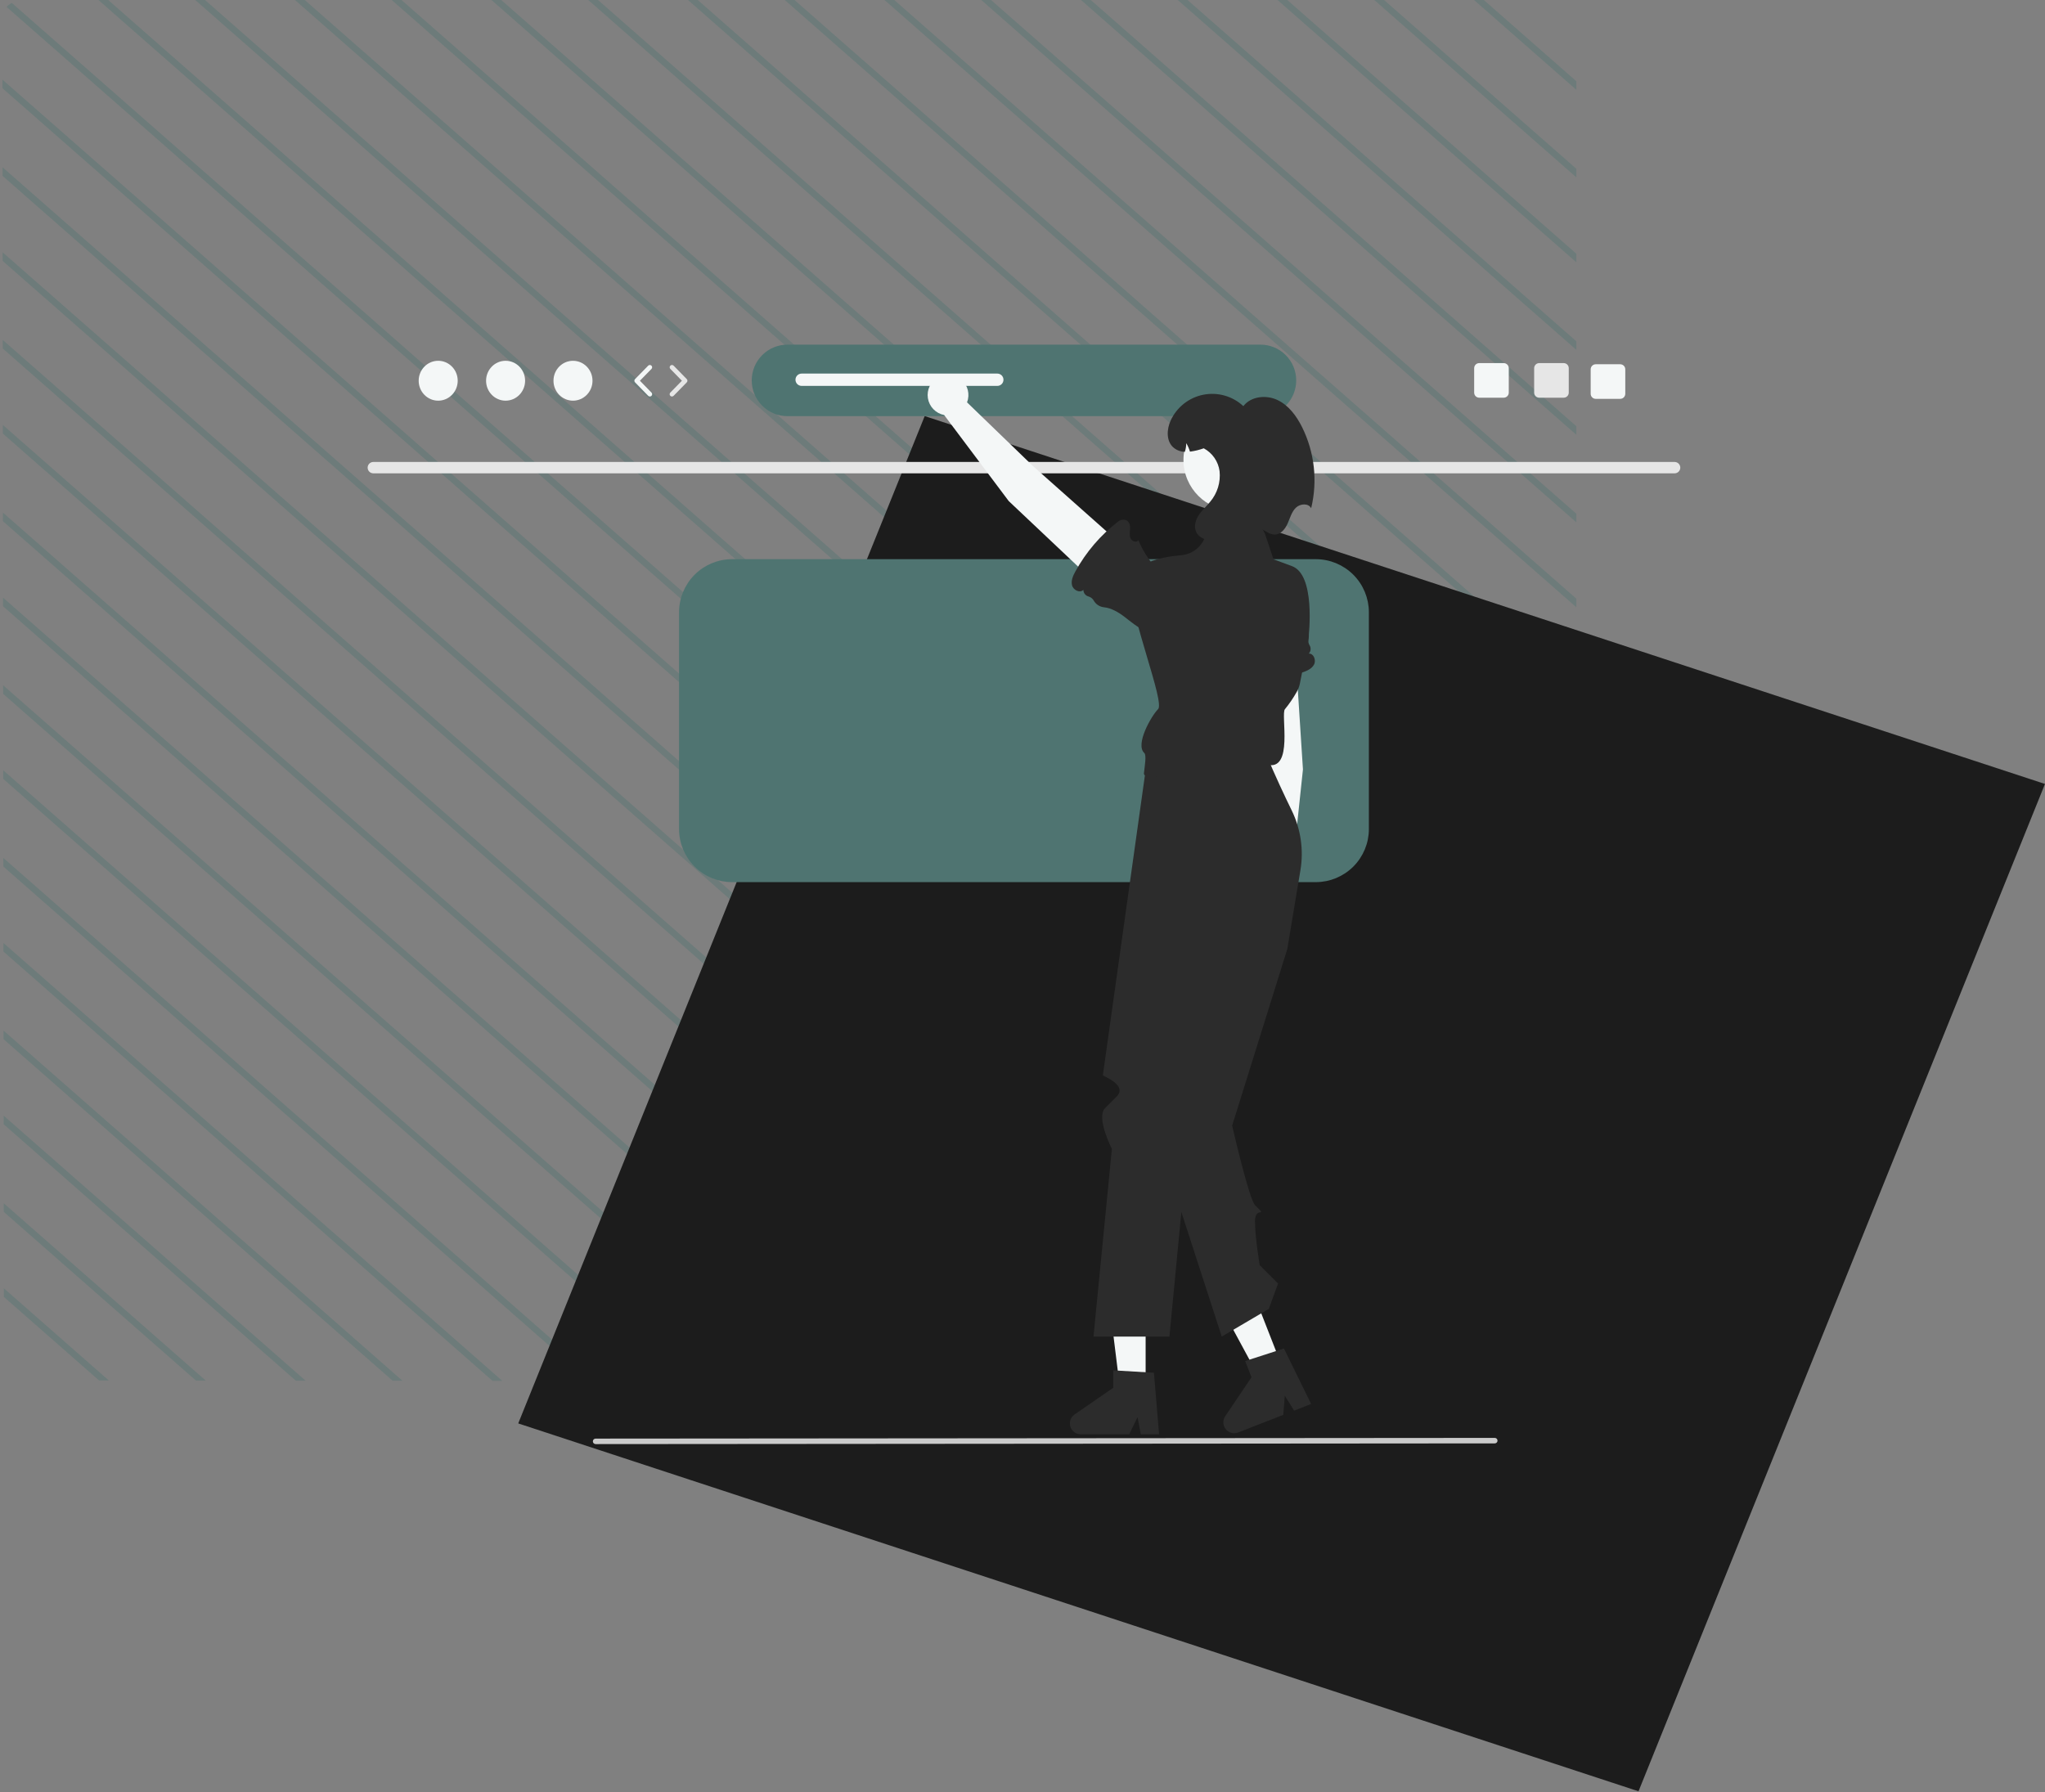 <svg width="445" height="390" viewBox="0 0 445 390" fill="none" xmlns="http://www.w3.org/2000/svg">
<rect x="0" y="0" width="445" height="390" fill="#808080" stroke="none"/>
<g opacity="0.4">
<g clip-path="url(#clip0_70_9366)">
<path d="M343.42 -488.465L899.384 -0.398L899.386 1.462L341.302 -488.466L343.42 -488.465Z" fill="#4F7471"/>
<path d="M300.619 -488.499L899.427 37.179L899.429 39.039L298.499 -488.501L300.619 -488.499Z" fill="#4F7471"/>
<path d="M257.82 -488.534L899.472 74.756L899.474 76.616L255.7 -488.536L257.82 -488.534Z" fill="#4F7471"/>
<path d="M215.016 -488.569L899.514 112.333L899.516 114.194L212.897 -488.57L215.016 -488.569Z" fill="#4F7471"/>
<path d="M172.216 -488.603L899.559 149.911L899.561 151.771L170.098 -488.605L172.216 -488.603Z" fill="#4F7471"/>
<path d="M129.411 -488.637L899.599 187.489L899.601 189.348L127.293 -488.639L129.411 -488.637Z" fill="#4F7471"/>
<path d="M86.614 -488.673L899.646 225.065L899.648 226.924L84.496 -488.675L86.614 -488.673Z" fill="#4F7471"/>
<path d="M43.813 -488.707L899.689 262.644L899.691 264.503L41.695 -488.709L43.813 -488.707Z" fill="#4F7471"/>
<path d="M899.878 301.042L898.818 301.041L-0.049 -487.812L-0.05 -488.743L1.01 -488.742L899.876 300.111L899.878 301.042Z" fill="#4F7471"/>
<path d="M855.867 301.116L-0.008 -450.235L-0.01 -452.094L857.985 301.118L855.867 301.116Z" fill="#4F7471"/>
<path d="M813.067 301.082L0.036 -412.658L0.034 -414.518L815.186 301.083L813.067 301.082Z" fill="#4F7471"/>
<path d="M770.266 301.047L0.08 -375.081L0.078 -376.94L772.384 301.049L770.266 301.047Z" fill="#4F7471"/>
<path d="M727.464 301.012L0.122 -337.502L0.12 -339.362L729.582 301.014L727.464 301.012Z" fill="#4F7471"/>
<path d="M684.664 300.978L0.168 -299.925L0.166 -301.785L686.784 300.98L684.664 300.978Z" fill="#4F7471"/>
<path d="M641.862 300.942L0.21 -262.348L0.208 -264.209L643.98 300.944L641.862 300.942Z" fill="#4F7471"/>
<path d="M599.06 300.908L0.252 -224.77L0.25 -226.63L601.178 300.91L599.06 300.908Z" fill="#4F7471"/>
<path d="M556.261 300.873L0.297 -187.194L0.295 -189.053L558.379 300.875L556.261 300.873Z" fill="#4F7471"/>
<path d="M513.456 300.839L0.337 -149.616L0.335 -151.475L515.575 300.841L513.456 300.839Z" fill="#4F7471"/>
<path d="M470.66 300.804L0.385 -112.038L0.383 -113.899L472.778 300.806L470.66 300.804Z" fill="#4F7471"/>
<path d="M427.856 300.77L0.426 -74.46L0.424 -76.32L429.975 300.772L427.856 300.77Z" fill="#4F7471"/>
<path d="M385.057 300.735L0.472 -36.884L0.47 -38.743L387.177 300.737L385.057 300.735Z" fill="#4F7471"/>
<path d="M342.256 300.7L0.515 0.694L0.513 -1.165L344.374 300.702L342.256 300.7Z" fill="#4F7471"/>
<path d="M299.453 300.666L0.556 38.272L0.554 36.412L301.571 300.667L299.453 300.666Z" fill="#4F7471"/>
<path d="M256.654 300.631L0.601 75.848L0.599 73.989L258.772 300.633L256.654 300.631Z" fill="#4F7471"/>
<path d="M213.849 300.597L0.642 113.428L0.64 111.568L215.967 300.599L213.849 300.597Z" fill="#4F7471"/>
<path d="M171.051 300.561L0.688 151.004L0.686 149.144L173.169 300.563L171.051 300.561Z" fill="#4F7471"/>
<path d="M128.248 300.527L0.73 188.581L0.728 186.721L130.367 300.529L128.248 300.527Z" fill="#4F7471"/>
<path d="M85.45 300.492L0.776 226.159L0.773 224.298L87.568 300.494L85.45 300.492Z" fill="#4F7471"/>
<path d="M42.647 300.458L0.817 263.736L0.814 261.876L44.765 300.459L42.647 300.458Z" fill="#4F7471"/>
<path d="M0.858 300.425L0.856 299.454L1.964 300.426L0.858 300.425Z" fill="#4F7471"/>
<path d="M322.341 -488.482L899.405 18.108L899.407 19.967L320.222 -488.483L322.341 -488.482Z" fill="#4F7471"/>
<path d="M279.537 -488.516L899.446 55.685L899.448 57.544L277.419 -488.518L279.537 -488.516Z" fill="#4F7471"/>
<path d="M236.738 -488.552L899.492 93.261L899.494 95.122L234.62 -488.553L236.738 -488.552Z" fill="#4F7471"/>
<path d="M193.937 -488.586L899.534 130.838L899.536 132.699L191.817 -488.587L193.937 -488.586Z" fill="#4F7471"/>
<path d="M151.136 -488.62L899.577 168.417L899.58 170.277L149.017 -488.622L151.136 -488.62Z" fill="#4F7471"/>
<path d="M108.338 -488.656L899.625 205.995L899.627 207.854L106.22 -488.657L108.338 -488.656Z" fill="#4F7471"/>
<path d="M65.531 -488.689L899.662 243.573L899.664 245.432L63.413 -488.691L65.531 -488.689Z" fill="#4F7471"/>
<path d="M22.732 -488.724L899.707 281.149L899.709 283.009L20.612 -488.726L22.732 -488.724Z" fill="#4F7471"/>
<path d="M877.591 301.134L-0.029 -469.306L-0.031 -471.166L879.709 301.136L877.591 301.134Z" fill="#4F7471"/>
<path d="M834.793 301.099L0.017 -431.729L0.015 -433.589L836.911 301.101L834.793 301.099Z" fill="#4F7471"/>
<path d="M791.99 301.064L0.06 -394.153L0.058 -396.012L794.108 301.066L791.99 301.064Z" fill="#4F7471"/>
<path d="M749.186 301.03L0.1 -356.574L0.098 -358.434L751.304 301.031L749.186 301.03Z" fill="#4F7471"/>
<path d="M706.388 300.995L0.146 -318.997L0.144 -320.857L708.506 300.997L706.388 300.995Z" fill="#4F7471"/>
<path d="M663.584 300.96L0.188 -281.421L0.186 -283.28L665.703 300.962L663.584 300.96Z" fill="#4F7471"/>
<path d="M620.787 300.925L0.235 -243.843L0.232 -245.702L622.906 300.927L620.787 300.925Z" fill="#4F7471"/>
<path d="M577.983 300.891L0.275 -206.264L0.272 -208.124L580.102 300.893L577.983 300.891Z" fill="#4F7471"/>
<path d="M535.183 300.856L0.32 -168.688L0.317 -170.547L537.303 300.858L535.183 300.856Z" fill="#4F7471"/>
<path d="M492.381 300.822L0.362 -131.109L0.359 -132.969L494.499 300.824L492.381 300.822Z" fill="#4F7471"/>
<path d="M449.579 300.787L0.404 -93.532L0.401 -95.392L451.697 300.789L449.579 300.787Z" fill="#4F7471"/>
<path d="M406.779 300.753L0.449 -55.955L0.447 -57.815L408.899 300.754L406.779 300.753Z" fill="#4F7471"/>
<path d="M363.976 300.718L0.49 -18.377L0.488 -20.236L366.094 300.72L363.976 300.718Z" fill="#4F7471"/>
<path d="M321.178 300.684L0.536 19.2L0.534 17.341L323.296 300.685L321.178 300.684Z" fill="#4F7471"/>
<path d="M278.372 300.649L0.576 56.777L0.574 54.917L280.492 300.65L278.372 300.649Z" fill="#4F7471"/>
<path d="M235.576 300.614L0.624 94.355L0.622 92.494L237.694 300.616L235.576 300.614Z" fill="#4F7471"/>
<path d="M192.77 300.58L0.662 131.933L0.66 130.073L194.889 300.581L192.77 300.58Z" fill="#4F7471"/>
<path d="M149.971 300.544L0.707 169.509L0.705 167.649L152.089 300.546L149.971 300.544Z" fill="#4F7471"/>
<path d="M107.172 300.51L0.753 207.086L0.751 205.227L109.29 300.511L107.172 300.51Z" fill="#4F7471"/>
<path d="M64.368 300.476L0.793 244.665L0.791 242.806L66.486 300.477L64.368 300.476Z" fill="#4F7471"/>
<path d="M21.57 300.441L0.839 282.242L0.837 280.382L23.688 300.443L21.57 300.441Z" fill="#4F7471"/>
</g>
</g>
<rect width="256.607" height="236.493" transform="matrix(0.95 0.312 -0.374 0.927 201.218 90.553)" fill="#1C1C1C"/>
<g clip-path="url(#clip1_70_9366)">
<path d="M274.279 90.569H171.361C169.297 90.569 167.318 89.749 165.858 88.289C164.399 86.83 163.579 84.851 163.579 82.787C163.579 80.723 164.399 78.744 165.858 77.284C167.318 75.825 169.297 75.005 171.361 75.005H274.279C276.343 75.005 278.322 75.825 279.781 77.284C281.241 78.744 282.06 80.723 282.06 82.787C282.06 84.851 281.241 86.83 279.781 88.289C278.322 89.749 276.343 90.569 274.279 90.569Z" fill="#4F7471"/>
<path d="M364.43 103.012H81.209C80.886 103.005 80.579 102.871 80.353 102.64C80.126 102.409 80 102.099 80 101.776C80 101.453 80.126 101.142 80.353 100.911C80.579 100.68 80.886 100.547 81.209 100.54H364.43C364.753 100.547 365.06 100.68 365.286 100.911C365.512 101.142 365.639 101.453 365.639 101.776C365.639 102.099 365.512 102.409 365.286 102.64C365.06 102.871 364.753 103.005 364.43 103.012Z" fill="#E6E6E6"/>
<path d="M95.353 87.2C97.698 87.2 99.599 85.257 99.599 82.86C99.599 80.463 97.698 78.519 95.353 78.519C93.008 78.519 91.107 80.463 91.107 82.86C91.107 85.257 93.008 87.2 95.353 87.2Z" fill="#F4F7F7"/>
<path d="M110.019 87.2C112.364 87.2 114.265 85.257 114.265 82.86C114.265 80.463 112.364 78.519 110.019 78.519C107.674 78.519 105.773 80.463 105.773 82.86C105.773 85.257 107.674 87.2 110.019 87.2Z" fill="#F4F7F7"/>
<path d="M124.686 87.2C127.031 87.2 128.932 85.257 128.932 82.86C128.932 80.463 127.031 78.52 124.686 78.52C122.341 78.52 120.44 80.463 120.44 82.86C120.44 85.257 122.341 87.2 124.686 87.2Z" fill="#F4F7F7"/>
<path d="M141.41 86.29C141.343 86.29 141.277 86.277 141.215 86.251C141.153 86.225 141.098 86.187 141.051 86.139L138.186 83.21C138.094 83.117 138.043 82.991 138.043 82.859C138.043 82.728 138.094 82.602 138.186 82.508L141.051 79.58C141.144 79.487 141.271 79.433 141.403 79.433C141.536 79.432 141.663 79.483 141.757 79.576C141.852 79.668 141.906 79.794 141.908 79.927C141.91 80.059 141.86 80.187 141.769 80.282L139.247 82.859L141.769 85.437C141.838 85.507 141.884 85.597 141.903 85.694C141.921 85.791 141.911 85.891 141.872 85.983C141.834 86.074 141.77 86.151 141.687 86.206C141.605 86.261 141.509 86.29 141.41 86.29V86.29Z" fill="#F4F7F7"/>
<path d="M146.223 86.29C146.124 86.29 146.027 86.261 145.945 86.206C145.863 86.151 145.798 86.074 145.76 85.983C145.722 85.891 145.711 85.791 145.73 85.694C145.748 85.597 145.795 85.507 145.864 85.437L148.385 82.859L145.864 80.282C145.772 80.187 145.722 80.059 145.724 79.927C145.726 79.794 145.78 79.668 145.875 79.576C145.97 79.483 146.097 79.432 146.229 79.433C146.362 79.433 146.488 79.487 146.582 79.58L149.446 82.508C149.538 82.602 149.589 82.728 149.589 82.859C149.589 82.991 149.538 83.117 149.446 83.21L146.582 86.139C146.535 86.187 146.479 86.225 146.417 86.251C146.356 86.277 146.29 86.29 146.223 86.29Z" fill="#E6E6E6"/>
<path d="M334.939 79.022C334.647 79.022 334.367 79.138 334.161 79.344C333.954 79.551 333.838 79.831 333.838 80.122V85.451C333.838 85.743 333.954 86.023 334.161 86.229C334.367 86.436 334.647 86.552 334.939 86.552H340.268C340.559 86.552 340.839 86.436 341.046 86.229C341.252 86.023 341.368 85.743 341.368 85.451V80.122C341.368 79.831 341.252 79.551 341.046 79.344C340.839 79.138 340.559 79.022 340.268 79.022H334.939Z" fill="#E6E6E6"/>
<path d="M321.886 79.022C321.594 79.022 321.314 79.138 321.108 79.344C320.902 79.551 320.786 79.831 320.785 80.122V85.451C320.786 85.743 320.902 86.023 321.108 86.229C321.314 86.436 321.594 86.552 321.886 86.552H327.215C327.507 86.552 327.787 86.436 327.993 86.229C328.199 86.023 328.315 85.743 328.316 85.451V80.122C328.315 79.831 328.199 79.551 327.993 79.344C327.787 79.138 327.507 79.022 327.215 79.022H321.886Z" fill="#F4F7F7"/>
<path d="M347.239 79.273C346.947 79.273 346.667 79.389 346.461 79.596C346.254 79.802 346.138 80.082 346.138 80.374V85.703C346.138 85.995 346.254 86.274 346.461 86.481C346.667 86.687 346.947 86.803 347.239 86.803H352.567C352.859 86.803 353.139 86.687 353.345 86.481C353.552 86.274 353.668 85.995 353.668 85.703V80.374C353.668 80.082 353.552 79.802 353.345 79.596C353.139 79.389 352.859 79.273 352.567 79.273H347.239Z" fill="#F4F7F7"/>
<path d="M286.327 191.48H159.312C156.383 191.477 153.575 190.312 151.504 188.241C149.433 186.17 148.268 183.362 148.265 180.433V133.242C148.268 130.313 149.433 127.505 151.504 125.434C153.575 123.363 156.383 122.198 159.312 122.195H286.327C289.256 122.198 292.064 123.363 294.135 125.434C296.206 127.505 297.371 130.313 297.374 133.242V180.433C297.371 183.362 296.206 186.17 294.135 188.241C292.064 190.312 289.256 191.477 286.327 191.48Z" fill="#4F7471" stroke="#4F7471"/>
<path d="M217.018 83.984H174.441C174.085 83.984 173.744 83.843 173.492 83.591C173.241 83.34 173.1 82.998 173.1 82.643C173.1 82.287 173.241 81.946 173.492 81.695C173.744 81.443 174.085 81.302 174.441 81.302H217.018C217.374 81.302 217.715 81.443 217.967 81.695C218.218 81.946 218.359 82.287 218.359 82.643C218.359 82.998 218.218 83.34 217.967 83.591C217.715 83.843 217.374 83.984 217.018 83.984Z" fill="#F4F7F7"/>
<path d="M325.267 314.129L129.609 314.283C129.531 314.283 129.453 314.268 129.38 314.238C129.307 314.208 129.241 314.164 129.185 314.108C129.13 314.053 129.086 313.987 129.055 313.914C129.025 313.842 129.01 313.764 129.01 313.685C129.01 313.607 129.025 313.529 129.055 313.456C129.086 313.383 129.13 313.317 129.185 313.262C129.241 313.206 129.307 313.162 129.38 313.132C129.453 313.102 129.531 313.087 129.609 313.087L325.267 312.933C325.345 312.933 325.423 312.948 325.496 312.978C325.569 313.008 325.635 313.052 325.691 313.108C325.746 313.163 325.79 313.229 325.821 313.302C325.851 313.374 325.866 313.452 325.866 313.531C325.866 313.61 325.851 313.687 325.821 313.76C325.79 313.833 325.746 313.899 325.691 313.954C325.635 314.01 325.569 314.054 325.496 314.084C325.423 314.114 325.345 314.129 325.267 314.129Z" fill="#CACACA"/>
<path d="M283.527 167.455L281.498 136.022C281.408 134.691 280.799 133.448 279.801 132.562C278.803 131.677 277.496 131.219 276.164 131.288C275.474 131.323 274.799 131.499 274.18 131.804C273.56 132.109 273.01 132.537 272.561 133.061C272.113 133.586 271.776 134.197 271.571 134.856C271.366 135.515 271.297 136.209 271.37 136.896L274.478 169.482L275.533 189.362C274.713 189.761 274.037 190.402 273.594 191.198C273.152 191.994 272.966 192.908 273.061 193.814C273.156 194.72 273.527 195.575 274.125 196.262C274.722 196.95 275.517 197.437 276.401 197.657C277.285 197.877 278.216 197.82 279.066 197.492C279.916 197.165 280.645 196.584 281.154 195.829C281.662 195.073 281.926 194.179 281.909 193.268C281.892 192.357 281.595 191.474 281.058 190.738L283.527 167.455Z" fill="#F4F7F7"/>
<path d="M284.801 142.241C285.022 141.999 285.159 141.69 285.188 141.364C285.218 141.037 285.14 140.709 284.965 140.431C284.756 140.084 284.661 139.68 284.692 139.276C284.699 139.198 284.712 139.121 284.729 139.044C284.843 138.586 284.846 138.107 284.736 137.648C284.626 137.189 284.406 136.763 284.096 136.407C283.06 135.249 282.515 133.46 282.249 131.856C281.959 130.102 281.759 128.305 281.056 126.672C280.043 124.315 277.752 122.265 274.765 123.393C273.503 123.892 272.451 124.812 271.787 125.997C270.366 128.455 270.454 131.362 270.565 134.143L269.984 133.064C270.158 136.098 269.717 139.137 268.689 141.998C269.358 141.843 269.867 142.731 269.673 143.39C269.478 144.048 268.892 144.498 268.392 144.969C267.762 145.563 267.179 146.433 267.821 147.283C267.98 147.483 268.178 147.647 268.404 147.765C268.63 147.884 268.877 147.954 269.131 147.973C273.927 148.422 278.764 147.874 283.338 146.363C284.354 146.027 285.439 145.572 285.94 144.627C286.441 143.682 285.869 142.187 284.801 142.241Z" fill="#2C2C2C"/>
<path d="M249.294 302.552H243.753L241.116 281.178H249.295L249.294 302.552Z" fill="#F4F7F7"/>
<path d="M252.22 312.153H248.246L247.536 308.401L245.72 312.153H235.18C234.675 312.153 234.183 311.992 233.776 311.692C233.369 311.393 233.068 310.971 232.918 310.489C232.768 310.007 232.775 309.489 232.94 309.011C233.105 308.534 233.418 308.121 233.834 307.834L242.25 302.021V298.229L251.103 298.757L252.22 312.153Z" fill="#2C2C2C"/>
<path d="M279.087 297.672L273.926 299.689L263.688 280.742L271.305 277.764L279.087 297.672Z" fill="#F4F7F7"/>
<path d="M285.305 305.549L281.604 306.996L279.578 303.76L279.252 307.916L269.435 311.753C268.964 311.936 268.447 311.965 267.959 311.835C267.471 311.704 267.038 311.421 266.722 311.026C266.407 310.632 266.225 310.146 266.205 309.642C266.185 309.137 266.326 308.639 266.609 308.22L272.332 299.742L270.951 296.209L279.389 293.479L285.305 305.549Z" fill="#2C2C2C"/>
<path d="M275.602 164.368H249.749C249.749 164.368 240.013 233.899 239.985 234.025C239.957 234.152 245.48 236.16 242.97 238.67L240.459 241.18C238.451 243.189 241.95 250.05 241.95 250.05L237.949 290.882H254.473L262.549 206.54L251.624 246.975L265.858 290.882L276.104 284.858L278.112 279.335L274.123 275.346C274.123 275.346 273.092 269.35 273.092 265.808C273.092 262.266 276.104 265.278 273.092 262.266C271.789 260.963 268.12 244.972 268.12 244.972L280.121 206.54L282.98 189.384C283.715 184.962 283.054 180.42 281.087 176.392C279.497 173.132 277.494 168.861 275.602 164.368Z" fill="#2C2C2C"/>
<path d="M277.108 121.695L275.39 116.541C275.007 115.394 274.291 114.387 273.333 113.65C272.375 112.913 271.218 112.48 270.011 112.405L268.485 112.31C267.126 112.226 265.779 112.6 264.66 113.374C263.541 114.148 262.714 115.275 262.313 116.575C261.961 117.726 261.274 118.745 260.339 119.502C259.404 120.26 258.265 120.721 257.067 120.827C252.605 121.207 245.981 122.557 245.981 127.217C245.981 134.246 253.512 152.821 252.006 154.328C250.5 155.834 246.986 162.04 248.994 163.866C249.517 164.342 249.095 166.631 248.928 168.27C248.624 171.239 269.577 164.675 275.602 166.377C281.626 168.078 278.614 155.332 279.618 154.328C280.56 153.179 281.4 151.949 282.129 150.654C282.484 150.058 282.735 149.405 282.869 148.723L284.598 139.972C284.627 139.826 284.65 139.683 284.668 139.536C284.897 137.663 286.234 125.059 281.124 123.201C275.602 121.193 277.108 121.695 277.108 121.695Z" fill="#2C2C2C"/>
<path d="M219.503 109.049L242.4 130.678C243.373 131.592 244.666 132.086 246 132.055C247.334 132.023 248.603 131.469 249.531 130.51C250.012 130.015 250.386 129.426 250.632 128.781C250.877 128.136 250.989 127.447 250.96 126.758C250.931 126.068 250.762 125.391 250.463 124.769C250.163 124.147 249.741 123.592 249.22 123.139L224.747 101.401L210.432 87.565C210.761 86.715 210.819 85.785 210.601 84.9C210.382 84.016 209.896 83.22 209.209 82.622C208.523 82.023 207.668 81.65 206.763 81.554C205.857 81.458 204.943 81.643 204.146 82.084C203.349 82.525 202.707 83.201 202.307 84.019C201.908 84.838 201.77 85.76 201.912 86.66C202.055 87.559 202.471 88.394 203.104 89.049C203.737 89.704 204.556 90.148 205.45 90.322L219.503 109.049Z" fill="#F4F7F7"/>
<path d="M235.747 128.374C235.749 128.703 235.859 129.021 236.06 129.281C236.261 129.54 236.542 129.727 236.859 129.811C237.249 129.923 237.593 130.154 237.845 130.471C237.893 130.533 237.937 130.598 237.977 130.665C238.205 131.079 238.529 131.431 238.923 131.692C239.316 131.953 239.767 132.116 240.236 132.165C241.784 132.307 243.402 133.246 244.688 134.239C246.096 135.325 247.467 136.504 249.094 137.222C251.441 138.257 254.515 138.197 255.933 135.337C256.517 134.111 256.661 132.721 256.34 131.401C255.705 128.634 253.66 126.565 251.685 124.605L252.846 124.999C250.651 122.896 248.903 120.372 247.708 117.577C247.323 118.146 246.345 117.843 246.039 117.228C245.733 116.613 245.856 115.885 245.901 115.199C245.957 114.335 245.791 113.301 244.742 113.116C244.49 113.078 244.233 113.094 243.987 113.16C243.741 113.227 243.512 113.344 243.313 113.504C239.497 116.442 236.329 120.138 234.009 124.36C233.494 125.298 233.01 126.37 233.287 127.403C233.564 128.437 235.001 129.141 235.747 128.374Z" fill="#2C2C2C"/>
<path d="M268.573 111.152C274.673 111.152 279.618 106.207 279.618 100.107C279.618 94.008 274.673 89.063 268.573 89.063C262.473 89.063 257.528 94.008 257.528 100.107C257.528 106.207 262.473 111.152 268.573 111.152Z" fill="#F4F7F7"/>
<path d="M285.311 110.615C284.739 109.455 282.917 109.591 281.988 110.495C281.064 111.398 280.728 112.724 280.206 113.903C279.684 115.088 278.745 116.288 277.455 116.338C276.23 116.383 275.241 115.389 274.096 114.958C272.806 114.471 271.39 114.727 270.085 115.229C270.054 115.103 270.024 114.978 269.984 114.857C269.794 114.21 269.522 113.589 269.176 113.01C269.174 113.651 269.073 114.288 268.875 114.897C268.75 115.284 268.585 115.656 268.383 116.007C267.133 116.64 265.898 117.317 264.522 117.543C262.855 117.824 260.862 117.202 260.235 115.625C259.773 114.461 260.184 113.105 260.887 112.056C261.59 111.012 262.554 110.173 263.342 109.194C264.114 108.281 264.693 107.22 265.044 106.077C265.395 104.934 265.511 103.732 265.386 102.542C265.246 101.5 264.862 100.505 264.263 99.64C263.664 98.775 262.868 98.064 261.942 97.567C260.97 97.917 259.964 98.16 258.939 98.29C258.749 97.642 258.478 97.022 258.131 96.442C258.129 97.084 258.028 97.721 257.83 98.33C256.874 98.316 255.957 97.954 255.249 97.311C253.743 95.885 253.884 93.395 254.747 91.507C255.404 90.078 256.39 88.824 257.626 87.85C258.862 86.876 260.311 86.209 261.854 85.905C263.398 85.601 264.992 85.667 266.505 86.099C268.018 86.531 269.406 87.316 270.557 88.39C272.208 86.231 275.522 85.89 277.982 87.054C280.437 88.224 282.144 90.554 283.353 92.989C286.052 98.453 286.745 104.692 285.311 110.615Z" fill="#2C2C2C"/>
</g>
<defs>
<clipPath id="clip0_70_9366">
<rect width="343.016" height="301.152" rx="5" transform="matrix(1 0 0 1 0 0)" fill="white"/>
</clipPath>
<clipPath id="clip1_70_9366">
<rect width="285.639" height="240" fill="white" transform="translate(80 75.005)"/>
</clipPath>
</defs>
</svg>

